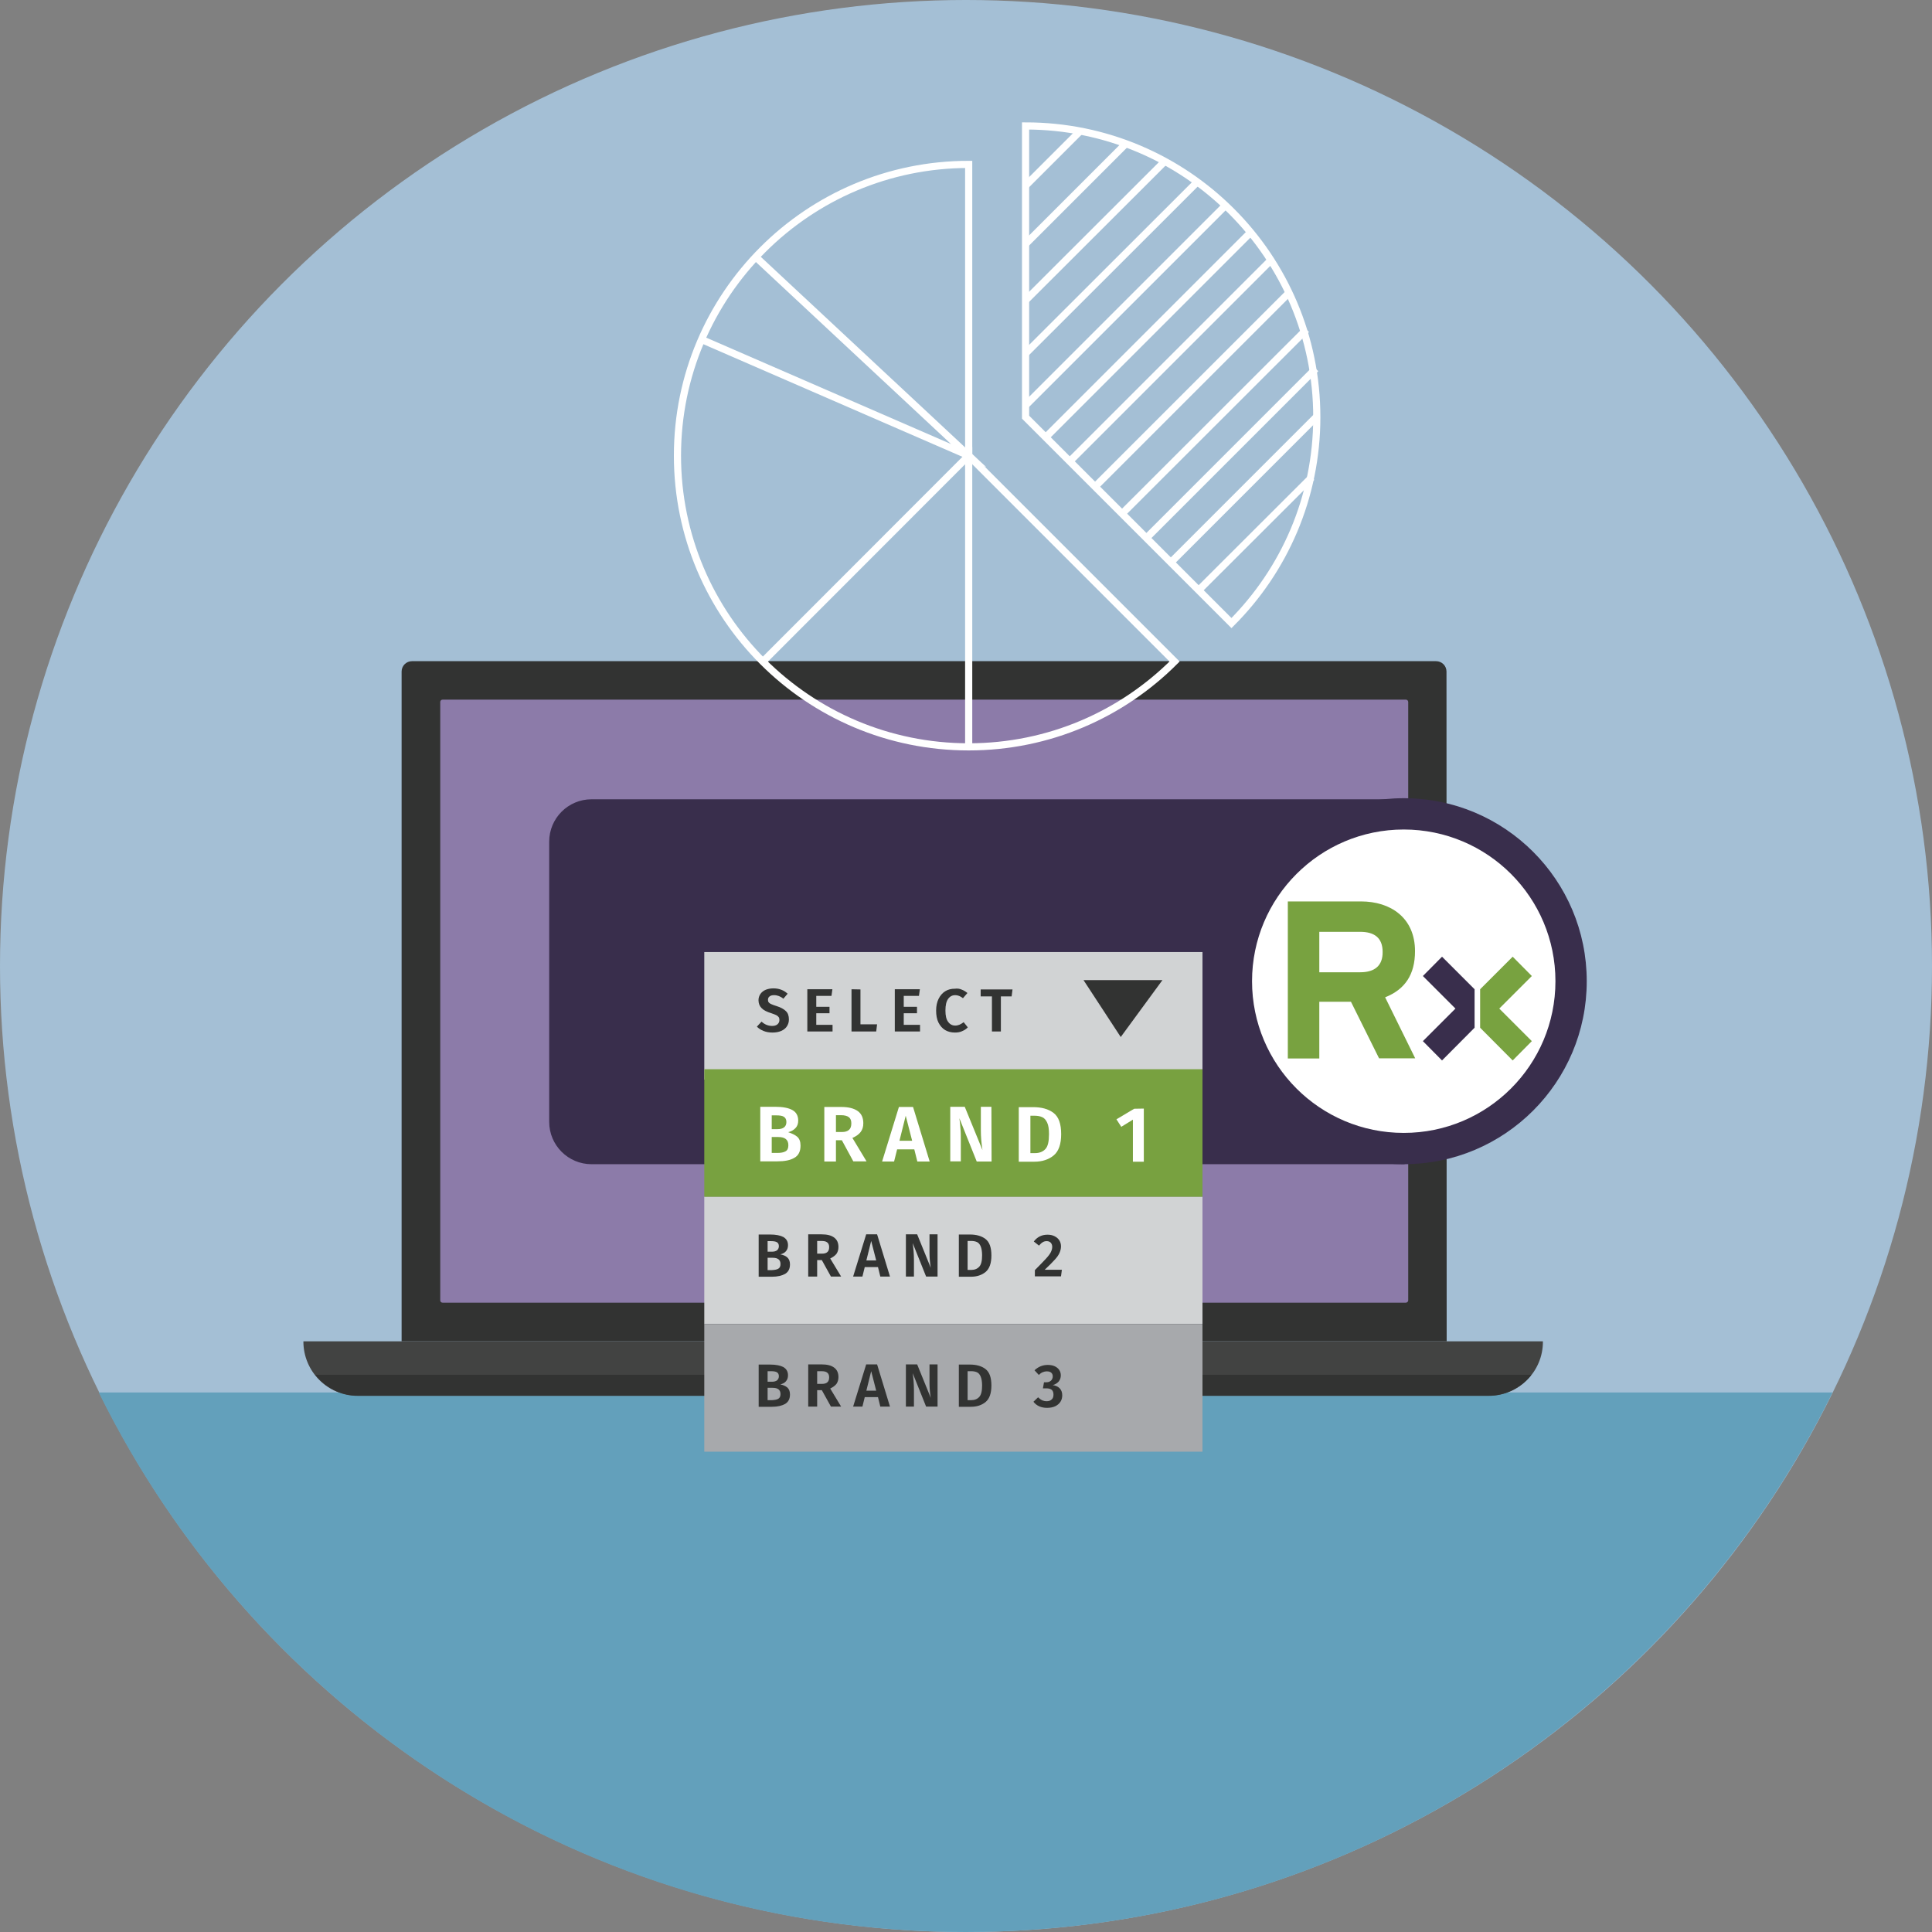 <?xml version="1.0" encoding="utf-8"?>
<!-- Generator: Adobe Illustrator 26.4.1, SVG Export Plug-In . SVG Version: 6.00 Build 0)  -->
<svg version="1.1" id="Layer_1" xmlns="http://www.w3.org/2000/svg" xmlns:xlink="http://www.w3.org/1999/xlink" x="0px" y="0px"
	 viewBox="0 0 1080 1080" style="enable-background:new 0 0 1080 1080;" xml:space="preserve">
<rect x="0" y="0" width="1080" height="1080" fill="#808080" stroke="none"/>
<style type="text/css">
	.st0{fill:#A4BFD5;}
	.st1{fill:#63A0BB;}
	.st2{fill:#323332;}
	.st3{fill:#8C7BA9;}
	.st4{fill:#424342;}
	.st5{fill:#392E4C;}
	.st6{fill:#FFFFFF;}
	.st7{fill:#78A240;}
	.st8{fill:#D1D3D4;}
	.st9{fill:#78A140;}
	.st10{fill:#A7A9AC;}
	.st11{fill:none;stroke:#FFFFFF;stroke-width:4;stroke-miterlimit:10;}
</style>
<circle class="st0" cx="540" cy="540" r="540"/>
<path class="st1" d="M55.2,778.4c88.1,178.7,272,301.6,484.6,301.6s396.6-122.9,484.6-301.6H55.2z"/>
<g>
	<g>
		<g>
			<path class="st2" d="M808.7,749.8H224.5V375.4c0-3.2,2.6-5.8,5.8-5.8h572.5c3.2,0,5.8,2.6,5.8,5.8L808.7,749.8L808.7,749.8z"/>
			<path class="st3" d="M246.1,726.9V392.4c0-0.7,0.6-1.3,1.3-1.3h538.5c0.7,0,1.3,0.6,1.3,1.3v334.5c0,0.7-0.6,1.3-1.3,1.3H247.4
				C246.6,728.2,246.1,727.6,246.1,726.9z"/>
			<path class="st4" d="M832.1,780.3H200c-16.8,0-30.4-13.6-30.4-30.4v-0.1h692.8c0,0,0.1,0,0.1,0.1l0,0
				C862.6,766.6,849,780.3,832.1,780.3z"/>
			<path class="st2" d="M176.2,768.5c5.6,7.1,14.2,11.7,24,11.7h631.9c9.6,0,18.1-4.4,23.7-11.3c0.1-0.2,0-0.4-0.2-0.4H176.2z"/>
		</g>
		<path class="st5" d="M330.7,650.8h454c0.9,0,1.6-0.7,1.6-1.6V448.4c0-0.9-0.7-1.6-1.6-1.6h-454c-13.1,0-23.7,10.6-23.7,23.7v156.6
			C307,640.2,317.6,650.8,330.7,650.8z"/>
		<ellipse class="st6" cx="784.7" cy="548.5" rx="92.4" ry="92.4"/>
		<path class="st5" d="M784.7,446.2c-56.5,0-102.3,45.8-102.3,102.3s45.8,102.3,102.3,102.3S887,605,887,548.5
			S841.2,446.2,784.7,446.2z M784.7,633.3c-46.9,0-84.8-38-84.8-84.8s38-84.8,84.8-84.8c46.9,0,84.8,38,84.8,84.8
			S831.6,633.3,784.7,633.3z"/>
		<g>
			<g>
				<g>
					<polygon class="st5" points="806.1,534.8 795.4,545.6 813.6,563.8 795.4,582 806.1,592.8 824.3,574.5 824.3,553 					"/>
				</g>
			</g>
			<g>
				<g>
					<polygon class="st7" points="856.3,545.6 845.6,534.8 827.4,553 827.4,574.5 845.6,592.8 856.3,582 838.1,563.8 					"/>
				</g>
			</g>
			<path class="st7" d="M791,531.7c0-18.7-13.7-27.8-30.2-27.8h-40.9v87.8h17.6V560h17.7l15.7,31.6h20.2l-16.8-34.1
				C785.4,553.1,791,544.8,791,531.7z M760.4,543.5h-22.9v-22.6h22.9c7.8,0,12.5,3.3,12.5,11.2C773,539.7,768.6,543.5,760.4,543.5z"
				/>
		</g>
		<rect x="393.7" y="532.2" class="st8" width="278.5" height="71.3"/>
		<rect x="393.7" y="668.9" class="st8" width="278.5" height="71.3"/>
		<rect x="393.7" y="597.7" class="st9" width="278.5" height="71.3"/>
		<rect x="393.7" y="740.2" class="st10" width="278.5" height="71.3"/>
		<polygon class="st2" points="605.7,547.9 626.5,579.7 649.8,547.9 		"/>
		<g>
			<path class="st2" d="M436.8,553.3c1.3,0.5,2.4,1.2,3.5,2.2l-2.4,2.8c-0.8-0.7-1.7-1.2-2.5-1.5s-1.7-0.5-2.7-0.5s-1.9,0.2-2.5,0.7
				c-0.6,0.4-0.9,1.1-0.9,1.9c0,0.6,0.1,1,0.4,1.4c0.3,0.4,0.7,0.7,1.4,1s1.6,0.7,3,1.1c2.3,0.7,4.1,1.7,5.2,2.8
				c1.2,1.1,1.7,2.7,1.7,4.7c0,1.5-0.4,2.7-1.1,3.8c-0.7,1.1-1.8,2-3.2,2.6s-3,0.9-4.9,0.9s-3.5-0.3-5-0.9c-1.5-0.6-2.7-1.4-3.7-2.4
				l2.6-2.8c0.9,0.8,1.8,1.4,2.8,1.8c1,0.4,2,0.6,3.2,0.6s2.2-0.3,2.9-0.9c0.7-0.6,1.1-1.4,1.1-2.4c0-0.6-0.1-1.2-0.4-1.6
				c-0.3-0.4-0.7-0.8-1.3-1.1s-1.6-0.7-2.8-1.1c-2.6-0.8-4.4-1.7-5.5-2.9c-1.1-1.1-1.7-2.6-1.7-4.4c0-1.3,0.4-2.5,1.1-3.5
				c0.7-1,1.7-1.8,2.9-2.3s2.7-0.8,4.3-0.8C434.1,552.5,435.5,552.8,436.8,553.3z"/>
			<path class="st2" d="M465.3,553.1l-0.5,3.6h-8.5v6.1h7.4v3.6h-7.4v6.5h9.1v3.7h-14.1V553h14V553.1z"/>
			<path class="st2" d="M481,553.1v19.5h9.3l-0.5,4H476V553L481,553.1L481,553.1z"/>
			<path class="st2" d="M514.2,553.1l-0.5,3.6h-8.5v6.1h7.4v3.6h-7.4v6.5h9.1v3.7h-14.1V553h14V553.1z"/>
			<path class="st2" d="M537.6,553.2c1.1,0.4,2.2,1.1,3.2,1.9l-2.5,2.9c-1.4-1.1-2.8-1.7-4.3-1.7c-1.7,0-3,0.7-4,2.1
				c-1,1.4-1.5,3.5-1.5,6.5c0,2.9,0.5,5,1.5,6.3c1,1.4,2.3,2.1,4,2.1c0.9,0,1.7-0.2,2.4-0.5s1.5-0.8,2.3-1.4l2.3,2.9
				c-0.8,0.9-1.9,1.6-3.1,2.1c-1.2,0.6-2.6,0.8-4.1,0.8c-2.1,0-4-0.5-5.5-1.4s-2.8-2.4-3.7-4.2s-1.3-4.1-1.3-6.7
				c0-2.6,0.5-4.8,1.4-6.6s2.2-3.3,3.7-4.2c1.6-1,3.4-1.4,5.4-1.4C535.2,552.5,536.5,552.7,537.6,553.2z"/>
			<path class="st2" d="M566,553.1l-0.5,3.9h-6v19.6h-5V557h-6.3v-3.9H566z"/>
		</g>
		<g>
			<path class="st6" d="M445.6,635.4c1.3,1.1,1.9,2.8,1.9,5c0,3.2-1.1,5.5-3.4,6.8c-2.3,1.4-5.5,2-9.6,2H425v-30.5h8.3
				c4.2,0,7.4,0.6,9.6,1.8c2.2,1.2,3.3,3.2,3.3,5.9c0,1.8-0.5,3.2-1.6,4.3s-2.4,1.8-4,2.2C442.6,633.6,444.3,634.3,445.6,635.4z
				 M431.4,623.5v7.7h3.2c1.6,0,2.8-0.3,3.7-1s1.3-1.7,1.3-3c0-1.4-0.5-2.3-1.4-2.9c-0.9-0.6-2.3-0.8-4.3-0.8H431.4z M439.1,643.6
				c1.1-0.6,1.6-1.7,1.6-3.4c0-3.1-1.9-4.6-5.6-4.6h-3.7v8.9h3.1C436.5,644.5,438.1,644.2,439.1,643.6z"/>
			<path class="st6" d="M470.6,637.4h-3.3v11.9h-6.5v-30.5h9.5c4.1,0,7.1,0.8,9.2,2.3c2.1,1.5,3.1,3.8,3.1,6.8c0,2-0.5,3.6-1.5,4.9
				c-1,1.3-2.5,2.4-4.6,3.3l7.9,13.1H477L470.6,637.4z M467.3,632.8h3.4c1.7,0,3-0.4,3.9-1.2s1.3-2,1.3-3.7c0-1.6-0.5-2.7-1.4-3.4
				s-2.4-1.1-4.3-1.1h-2.9V632.8z"/>
			<path class="st6" d="M512.8,649.3l-1.7-6.8h-9.6l-1.7,6.8h-6.7l9.4-30.5h7.9l9.3,30.5H512.8z M502.8,637.7h7.1l-3.6-14
				L502.8,637.7z"/>
			<path class="st6" d="M554.3,649.3H546l-9.7-24.2c0.3,2.1,0.5,4,0.6,5.9c0.2,1.8,0.2,4,0.2,6.4v11.8h-5.9v-30.5h8.1l9.9,24.2
				c-0.6-3.9-0.9-7.5-0.9-10.8v-13.4h5.9L554.3,649.3L554.3,649.3z"/>
			<path class="st6" d="M588.9,622.1c2.9,2.2,4.3,6.1,4.3,11.9c0,5.6-1.4,9.6-4.2,11.9c-2.8,2.3-6.4,3.5-10.8,3.5h-8.7v-30.5h8
				C582.2,618.9,586,619.9,588.9,622.1z M576,623.6v21h2.6c2.5,0,4.4-0.8,5.8-2.3c1.4-1.5,2-4.3,2-8.3c0-2.8-0.3-4.9-1-6.4
				c-0.7-1.5-1.6-2.6-2.8-3.1c-1.1-0.5-2.5-0.8-4.2-0.8H576V623.6z"/>
			<path class="st6" d="M639.4,619.7v29.7h-6.1v-23.5l-6.5,4l-2.7-4.2l9.9-5.9L639.4,619.7L639.4,619.7z"/>
		</g>
		<g>
			<path class="st2" d="M440.1,702.9c1,0.9,1.5,2.2,1.5,3.9c0,2.5-0.9,4.2-2.7,5.3c-1.8,1-4.2,1.6-7.4,1.6h-7.4v-23.6h6.4
				c3.2,0,5.7,0.5,7.4,1.4c1.7,1,2.6,2.5,2.6,4.6c0,1.4-0.4,2.5-1.2,3.4s-1.9,1.4-3.1,1.7C437.8,701.5,439.1,702,440.1,702.9z
				 M429.1,693.7v6h2.5c1.2,0,2.2-0.3,2.8-0.8s1-1.3,1-2.3s-0.4-1.8-1.1-2.2c-0.7-0.4-1.8-0.6-3.3-0.6h-1.9V693.7z M435.1,709.2
				c0.8-0.5,1.2-1.3,1.2-2.6c0-2.4-1.5-3.5-4.4-3.5h-2.8v6.9h2.4C433.1,709.9,434.3,709.7,435.1,709.2z"/>
			<path class="st2" d="M459.4,704.4h-2.6v9.2h-5V690h7.4c3.2,0,5.5,0.6,7.1,1.8s2.4,2.9,2.4,5.3c0,1.5-0.4,2.8-1.1,3.8
				c-0.8,1-1.9,1.8-3.5,2.6l6.1,10.1h-5.7L459.4,704.4z M456.9,700.8h2.6c1.3,0,2.4-0.3,3-0.9c0.7-0.6,1-1.5,1-2.8
				c0-1.2-0.4-2.1-1.1-2.6c-0.7-0.6-1.8-0.8-3.4-0.8h-2.2v7.1H456.9z"/>
			<path class="st2" d="M492.1,713.6l-1.3-5.3h-7.4l-1.3,5.3h-5.2l7.3-23.6h6.1l7.2,23.6H492.1z M484.3,704.6h5.5l-2.8-10.9
				L484.3,704.6z"/>
			<path class="st2" d="M524.1,713.6h-6.4l-7.5-18.7c0.2,1.6,0.4,3.1,0.5,4.5s0.2,3.1,0.2,5v9.2h-4.5V690h6.3l7.6,18.7
				c-0.5-3-0.7-5.8-0.7-8.4V690h4.5L524.1,713.6L524.1,713.6z"/>
			<path class="st2" d="M550.9,692.6c2.2,1.7,3.3,4.7,3.3,9.2c0,4.4-1.1,7.4-3.2,9.2c-2.2,1.8-4.9,2.7-8.3,2.7H536v-23.6h6.2
				C545.7,690.1,548.7,690.9,550.9,692.6z M540.9,693.7v16.2h2c1.9,0,3.4-0.6,4.5-1.8s1.6-3.3,1.6-6.4c0-2.1-0.3-3.8-0.8-5
				s-1.2-2-2.1-2.4s-2-0.6-3.2-0.6H540.9z"/>
			<path class="st2" d="M589.6,691.1c1.2,0.6,2,1.4,2.6,2.3c0.6,1,0.9,2.1,0.9,3.3s-0.3,2.5-0.8,3.6c-0.5,1.2-1.4,2.5-2.7,3.9
				c-1.3,1.4-3.1,3.3-5.6,5.6h9.6l-0.5,3.7h-14.6V710c2.9-2.9,4.9-5,6.2-6.4c1.3-1.4,2.2-2.6,2.7-3.6s0.8-2,0.8-3s-0.3-1.7-0.8-2.3
				c-0.6-0.6-1.3-0.9-2.3-0.9c-0.8,0-1.6,0.2-2.2,0.6c-0.7,0.4-1.3,1-2.1,1.9l-2.9-2.3c2-2.6,4.5-3.8,7.7-3.8
				C587.1,690.2,588.5,690.5,589.6,691.1z"/>
		</g>
		<g>
			<path class="st2" d="M440.1,775.6c1,0.9,1.5,2.2,1.5,3.9c0,2.5-0.9,4.2-2.7,5.3c-1.8,1-4.2,1.6-7.4,1.6h-7.4v-23.6h6.4
				c3.2,0,5.7,0.5,7.4,1.4c1.7,1,2.6,2.5,2.6,4.6c0,1.4-0.4,2.5-1.2,3.4s-1.9,1.4-3.1,1.7C437.8,774.2,439.1,774.8,440.1,775.6z
				 M429.1,766.4v6h2.5c1.2,0,2.2-0.3,2.8-0.8s1-1.3,1-2.3s-0.4-1.8-1.1-2.2c-0.7-0.4-1.8-0.6-3.3-0.6h-1.9V766.4z M435.1,781.9
				c0.8-0.5,1.2-1.3,1.2-2.6c0-2.4-1.5-3.5-4.4-3.5h-2.8v6.9h2.4C433.1,782.6,434.3,782.4,435.1,781.9z"/>
			<path class="st2" d="M459.4,777.1h-2.6v9.2h-5v-23.6h7.4c3.2,0,5.5,0.6,7.1,1.8s2.4,2.9,2.4,5.3c0,1.5-0.4,2.8-1.1,3.8
				c-0.8,1-1.9,1.8-3.5,2.6l6.1,10.1h-5.7L459.4,777.1z M456.9,773.6h2.6c1.3,0,2.4-0.3,3-0.9c0.7-0.6,1-1.5,1-2.8
				c0-1.2-0.4-2.1-1.1-2.6c-0.7-0.6-1.8-0.8-3.4-0.8h-2.2v7.1H456.9z"/>
			<path class="st2" d="M492.1,786.3l-1.3-5.3h-7.4l-1.3,5.3h-5.2l7.3-23.6h6.1l7.2,23.6H492.1z M484.3,777.4h5.5l-2.8-10.9
				L484.3,777.4z"/>
			<path class="st2" d="M524.1,786.3h-6.4l-7.5-18.7c0.2,1.6,0.4,3.1,0.5,4.5s0.2,3.1,0.2,5v9.2h-4.5v-23.6h6.3l7.6,18.7
				c-0.5-3-0.7-5.8-0.7-8.4v-10.3h4.5L524.1,786.3L524.1,786.3z"/>
			<path class="st2" d="M550.9,765.3c2.2,1.7,3.3,4.7,3.3,9.2c0,4.4-1.1,7.4-3.2,9.2c-2.2,1.8-4.9,2.7-8.3,2.7H536v-23.6h6.2
				C545.7,762.8,548.7,763.6,550.9,765.3z M540.9,766.5v16.2h2c1.9,0,3.4-0.6,4.5-1.8s1.6-3.3,1.6-6.4c0-2.1-0.3-3.8-0.8-5
				s-1.2-2-2.1-2.4s-2-0.6-3.2-0.6H540.9z"/>
			<path class="st2" d="M589.5,763.7c1.1,0.5,2,1.2,2.6,2.1c0.6,0.9,0.9,1.9,0.9,3c0,1.4-0.4,2.5-1.2,3.5c-0.8,0.9-1.9,1.6-3.3,2
				c1.5,0.2,2.8,0.7,3.8,1.7s1.5,2.3,1.5,4c0,1.3-0.3,2.5-1,3.6c-0.7,1.1-1.7,1.9-2.9,2.5c-1.3,0.6-2.8,0.9-4.6,0.9
				c-3.2,0-5.8-1.1-7.6-3.4l2.6-2.5c0.8,0.8,1.5,1.3,2.3,1.7c0.7,0.3,1.6,0.5,2.5,0.5c1.2,0,2.1-0.3,2.8-1c0.7-0.6,1-1.5,1-2.7
				s-0.3-2.1-1-2.7c-0.7-0.5-1.6-0.8-3-0.8H583l0.6-3.4h1.3c1.1,0,1.9-0.3,2.6-0.9c0.6-0.6,1-1.4,1-2.4c0-0.9-0.3-1.6-0.9-2.1
				s-1.4-0.7-2.4-0.7c-0.9,0-1.7,0.2-2.4,0.5c-0.7,0.3-1.4,0.8-2.1,1.5l-2.4-2.6c2.1-2,4.6-3,7.4-3C587,763,588.4,763.2,589.5,763.7
				z"/>
		</g>
	</g>
</g>
<g>
	<path class="st11" d="M688.4,348.3c29.5-29.5,47.7-70.2,47.7-115.1c0-89.9-72.9-162.8-162.8-162.8v162.8L688.4,348.3z"/>
	<path class="st11" d="M541.5,254.7V91.9c-89.9,0-162.8,72.9-162.8,162.8s72.9,162.8,162.8,162.8c45,0,85.6-18.2,115.1-47.7
		L541.5,254.7z"/>
	<polyline class="st11" points="541.5,417.5 541.5,254.7 426.5,369.8 	"/>
	<polyline class="st11" points="392.2,189.8 541.5,254.7 422.5,143.7 	"/>
	<line class="st11" x1="573.3" y1="103.8" x2="603.5" y2="73.6"/>
	<line class="st11" x1="573.3" y1="136.4" x2="629.4" y2="80.3"/>
	<line class="st11" x1="573.3" y1="167.9" x2="650.7" y2="90.6"/>
	<line class="st11" x1="573.3" y1="197.6" x2="668.5" y2="102.5"/>
	<line class="st11" x1="573.3" y1="226.6" x2="685.1" y2="114.8"/>
	<line class="st11" x1="584.6" y1="244.4" x2="698.1" y2="130.9"/>
	<line class="st11" x1="596.8" y1="259.1" x2="709.8" y2="146.1"/>
	<line class="st11" x1="612.2" y1="272" x2="720.6" y2="163.6"/>
	<line class="st11" x1="627.3" y1="287.1" x2="730.3" y2="184.2"/>
	<line class="st11" x1="641.3" y1="300.3" x2="735.5" y2="206.1"/>
	<line class="st11" x1="653.3" y1="315.6" x2="735.9" y2="233"/>
	<line class="st11" x1="670.1" y1="329.9" x2="733.3" y2="266.8"/>
</g>
</svg>
